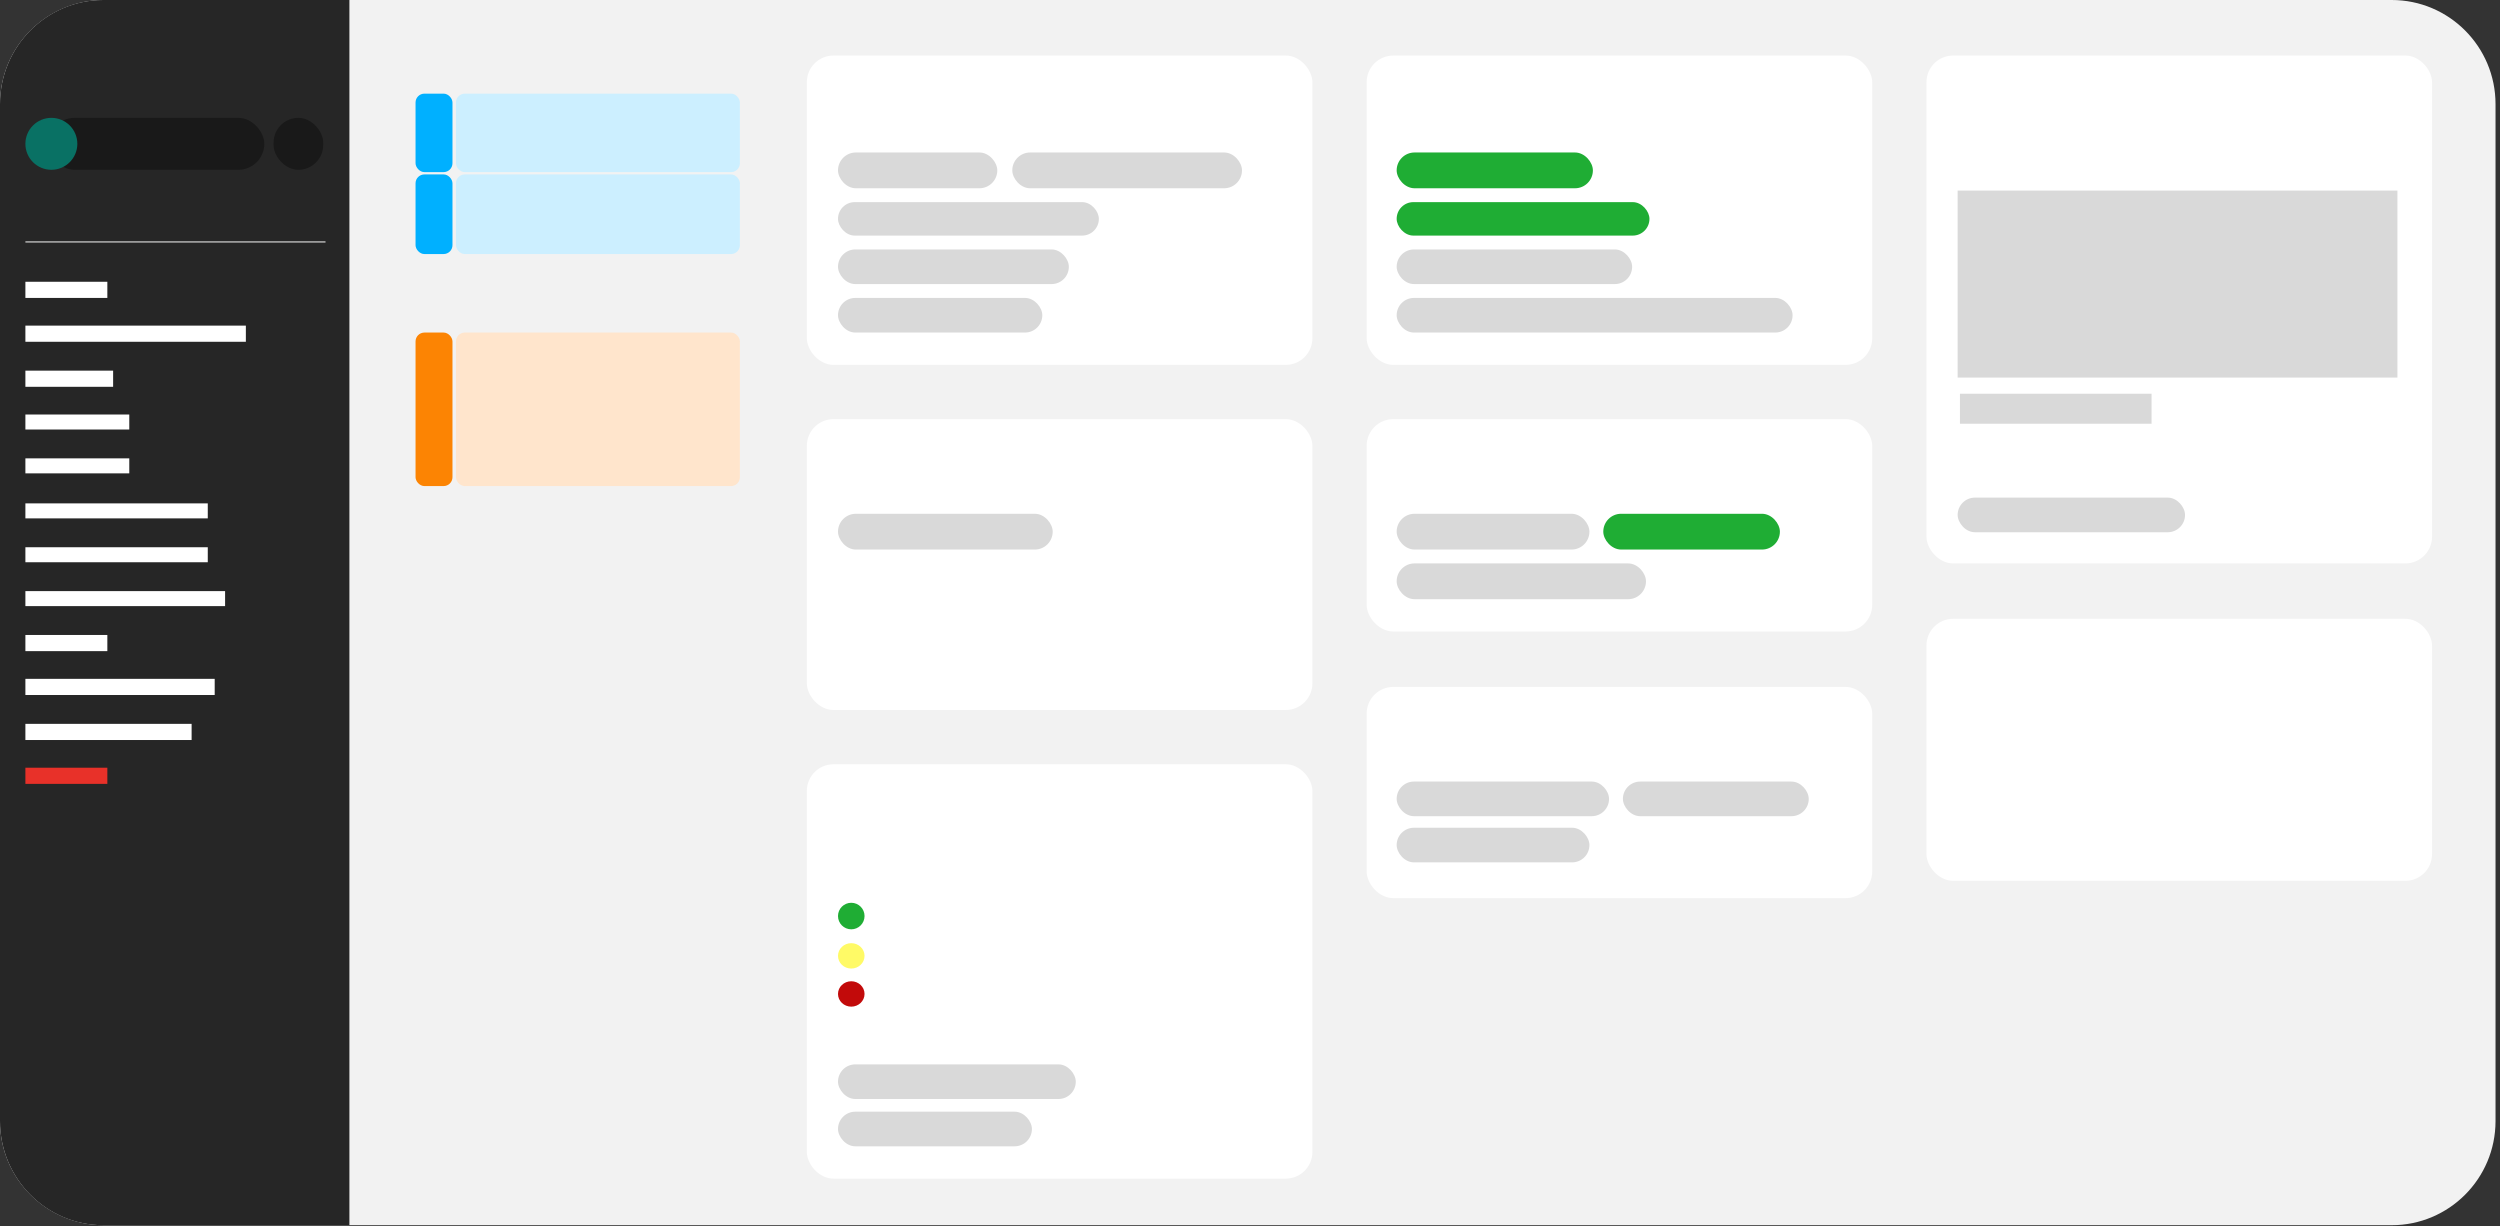 <svg width="469" height="230" viewBox="0 0 469 230" fill="none" xmlns="http://www.w3.org/2000/svg">
<rect x="0" y="0" width="469" height="230" fill="#333333" stroke="none"/>
<path d="M0 19.534C0 8.746 8.725 0 19.489 0H448.672C459.436 0 468.161 8.746 468.161 19.534V210.314C468.161 221.103 459.436 229.848 448.672 229.848H19.489C8.725 229.848 0 221.103 0 210.314V19.534Z" fill="#F2F2F2"/>
<path d="M0 19.534C0 8.746 8.688 0 19.405 0H65.547V229.848H19.405C8.688 229.848 0 221.103 0 210.314V19.534Z" fill="#262626"/>
<rect x="77.956" y="17.566" width="6.929" height="14.725" rx="1.668" fill="#00B0FF"/>
<rect x="77.956" y="32.72" width="6.929" height="14.941" rx="1.668" fill="#00B0FF"/>
<rect x="77.956" y="62.388" width="6.929" height="28.8" rx="1.668" fill="#FC8403"/>
<rect x="85.534" y="32.72" width="53.269" height="14.941" rx="1.668" fill="#CCEFFF"/>
<rect x="151.363" y="10.419" width="94.845" height="58.033" rx="5.004" fill="white"/>
<rect x="151.363" y="78.627" width="94.845" height="54.569" rx="5.004" fill="white"/>
<rect x="151.363" y="143.375" width="94.845" height="77.738" rx="5.004" fill="white"/>
<rect x="256.384" y="10.419" width="94.845" height="58.033" rx="5.004" fill="white"/>
<rect x="361.407" y="10.419" width="94.845" height="95.278" rx="5.004" fill="white"/>
<rect x="256.384" y="78.627" width="94.845" height="39.844" rx="5.004" fill="white"/>
<rect x="256.384" y="128.865" width="94.845" height="39.627" rx="5.004" fill="white"/>
<rect x="361.407" y="116.088" width="94.845" height="49.155" rx="5.004" fill="white"/>
<rect x="85.534" y="62.388" width="53.269" height="28.8" rx="1.668" fill="#FFE5CC"/>
<rect x="85.534" y="17.566" width="53.269" height="14.725" rx="1.668" fill="#CCEFFF"/>
<rect x="157.208" y="28.606" width="29.883" height="6.713" rx="3.356" fill="#D9D9D9"/>
<rect x="157.208" y="37.918" width="48.938" height="6.28" rx="3.14" fill="#D9D9D9"/>
<rect x="157.208" y="96.383" width="40.277" height="6.713" rx="3.356" fill="#D9D9D9"/>
<rect x="262.014" y="96.383" width="36.162" height="6.713" rx="3.356" fill="#D9D9D9"/>
<rect x="367.254" y="93.352" width="42.659" height="6.496" rx="3.248" fill="#D9D9D9"/>
<rect x="262.014" y="105.696" width="46.773" height="6.713" rx="3.356" fill="#D9D9D9"/>
<rect x="262.014" y="146.62" width="39.844" height="6.496" rx="3.248" fill="#D9D9D9"/>
<rect x="304.456" y="146.622" width="34.863" height="6.496" rx="3.248" fill="#D9D9D9"/>
<rect x="262.014" y="155.284" width="36.162" height="6.496" rx="3.248" fill="#D9D9D9"/>
<rect x="262.014" y="46.796" width="44.175" height="6.496" rx="3.248" fill="#D9D9D9"/>
<rect x="262.014" y="28.606" width="36.812" height="6.713" rx="3.356" fill="#1FAD34"/>
<rect x="300.776" y="96.383" width="33.131" height="6.713" rx="3.356" fill="#1FAD34"/>
<rect x="262.014" y="37.918" width="47.423" height="6.28" rx="3.14" fill="#1FAD34"/>
<rect x="262.014" y="55.89" width="74.274" height="6.496" rx="3.248" fill="#D9D9D9"/>
<rect x="157.208" y="199.677" width="44.608" height="6.496" rx="3.248" fill="#D9D9D9"/>
<rect x="157.208" y="208.552" width="36.379" height="6.496" rx="3.248" fill="#D9D9D9"/>
<rect x="157.208" y="46.796" width="43.308" height="6.496" rx="3.248" fill="#D9D9D9"/>
<rect x="157.208" y="55.89" width="38.328" height="6.496" rx="3.248" fill="#D9D9D9"/>
<rect x="189.906" y="28.606" width="43.092" height="6.713" rx="3.356" fill="#D9D9D9"/>
<rect x="9.095" y="22.108" width="40.493" height="9.744" rx="4.872" fill="#191919"/>
<rect x="51.321" y="22.108" width="9.311" height="9.744" rx="4.656" fill="#191919"/>
<circle cx="9.636" cy="26.981" r="4.872" fill="#097164"/>
<rect x="367.254" y="35.754" width="82.502" height="35.08" fill="#D9D9D9"/>
<rect x="367.686" y="73.863" width="35.946" height="5.63" fill="#D9D9D9"/>
<circle cx="159.698" cy="171.851" r="2.49" fill="#1FAD34"/>
<ellipse cx="159.698" cy="179.32" rx="2.49" ry="2.382" fill="#FFFA66"/>
<ellipse cx="159.698" cy="186.466" rx="2.49" ry="2.382" fill="#C20A0A"/>
<rect x="4.764" y="45.279" width="56.301" height="0.217" fill="#D9D9D9"/>
<rect x="4.764" y="52.86" width="15.374" height="3.032" fill="white"/>
<rect x="4.764" y="61.086" width="41.359" height="3.032" fill="white"/>
<rect x="4.764" y="69.533" width="16.457" height="3.032" fill="white"/>
<rect x="4.764" y="77.763" width="19.489" height="2.815" fill="white"/>
<rect x="4.764" y="85.988" width="19.489" height="2.815" fill="white"/>
<rect x="4.764" y="94.434" width="34.214" height="2.815" fill="white"/>
<rect x="4.764" y="102.663" width="34.214" height="2.815" fill="white"/>
<rect x="4.764" y="110.892" width="37.462" height="2.815" fill="white"/>
<rect x="4.764" y="119.121" width="15.374" height="3.032" fill="white"/>
<rect x="4.764" y="127.351" width="35.513" height="3.032" fill="white"/>
<rect x="4.764" y="135.795" width="31.182" height="3.032" fill="white"/>
<rect x="4.764" y="144.024" width="15.374" height="3.032" fill="#E83129"/>
</svg>
